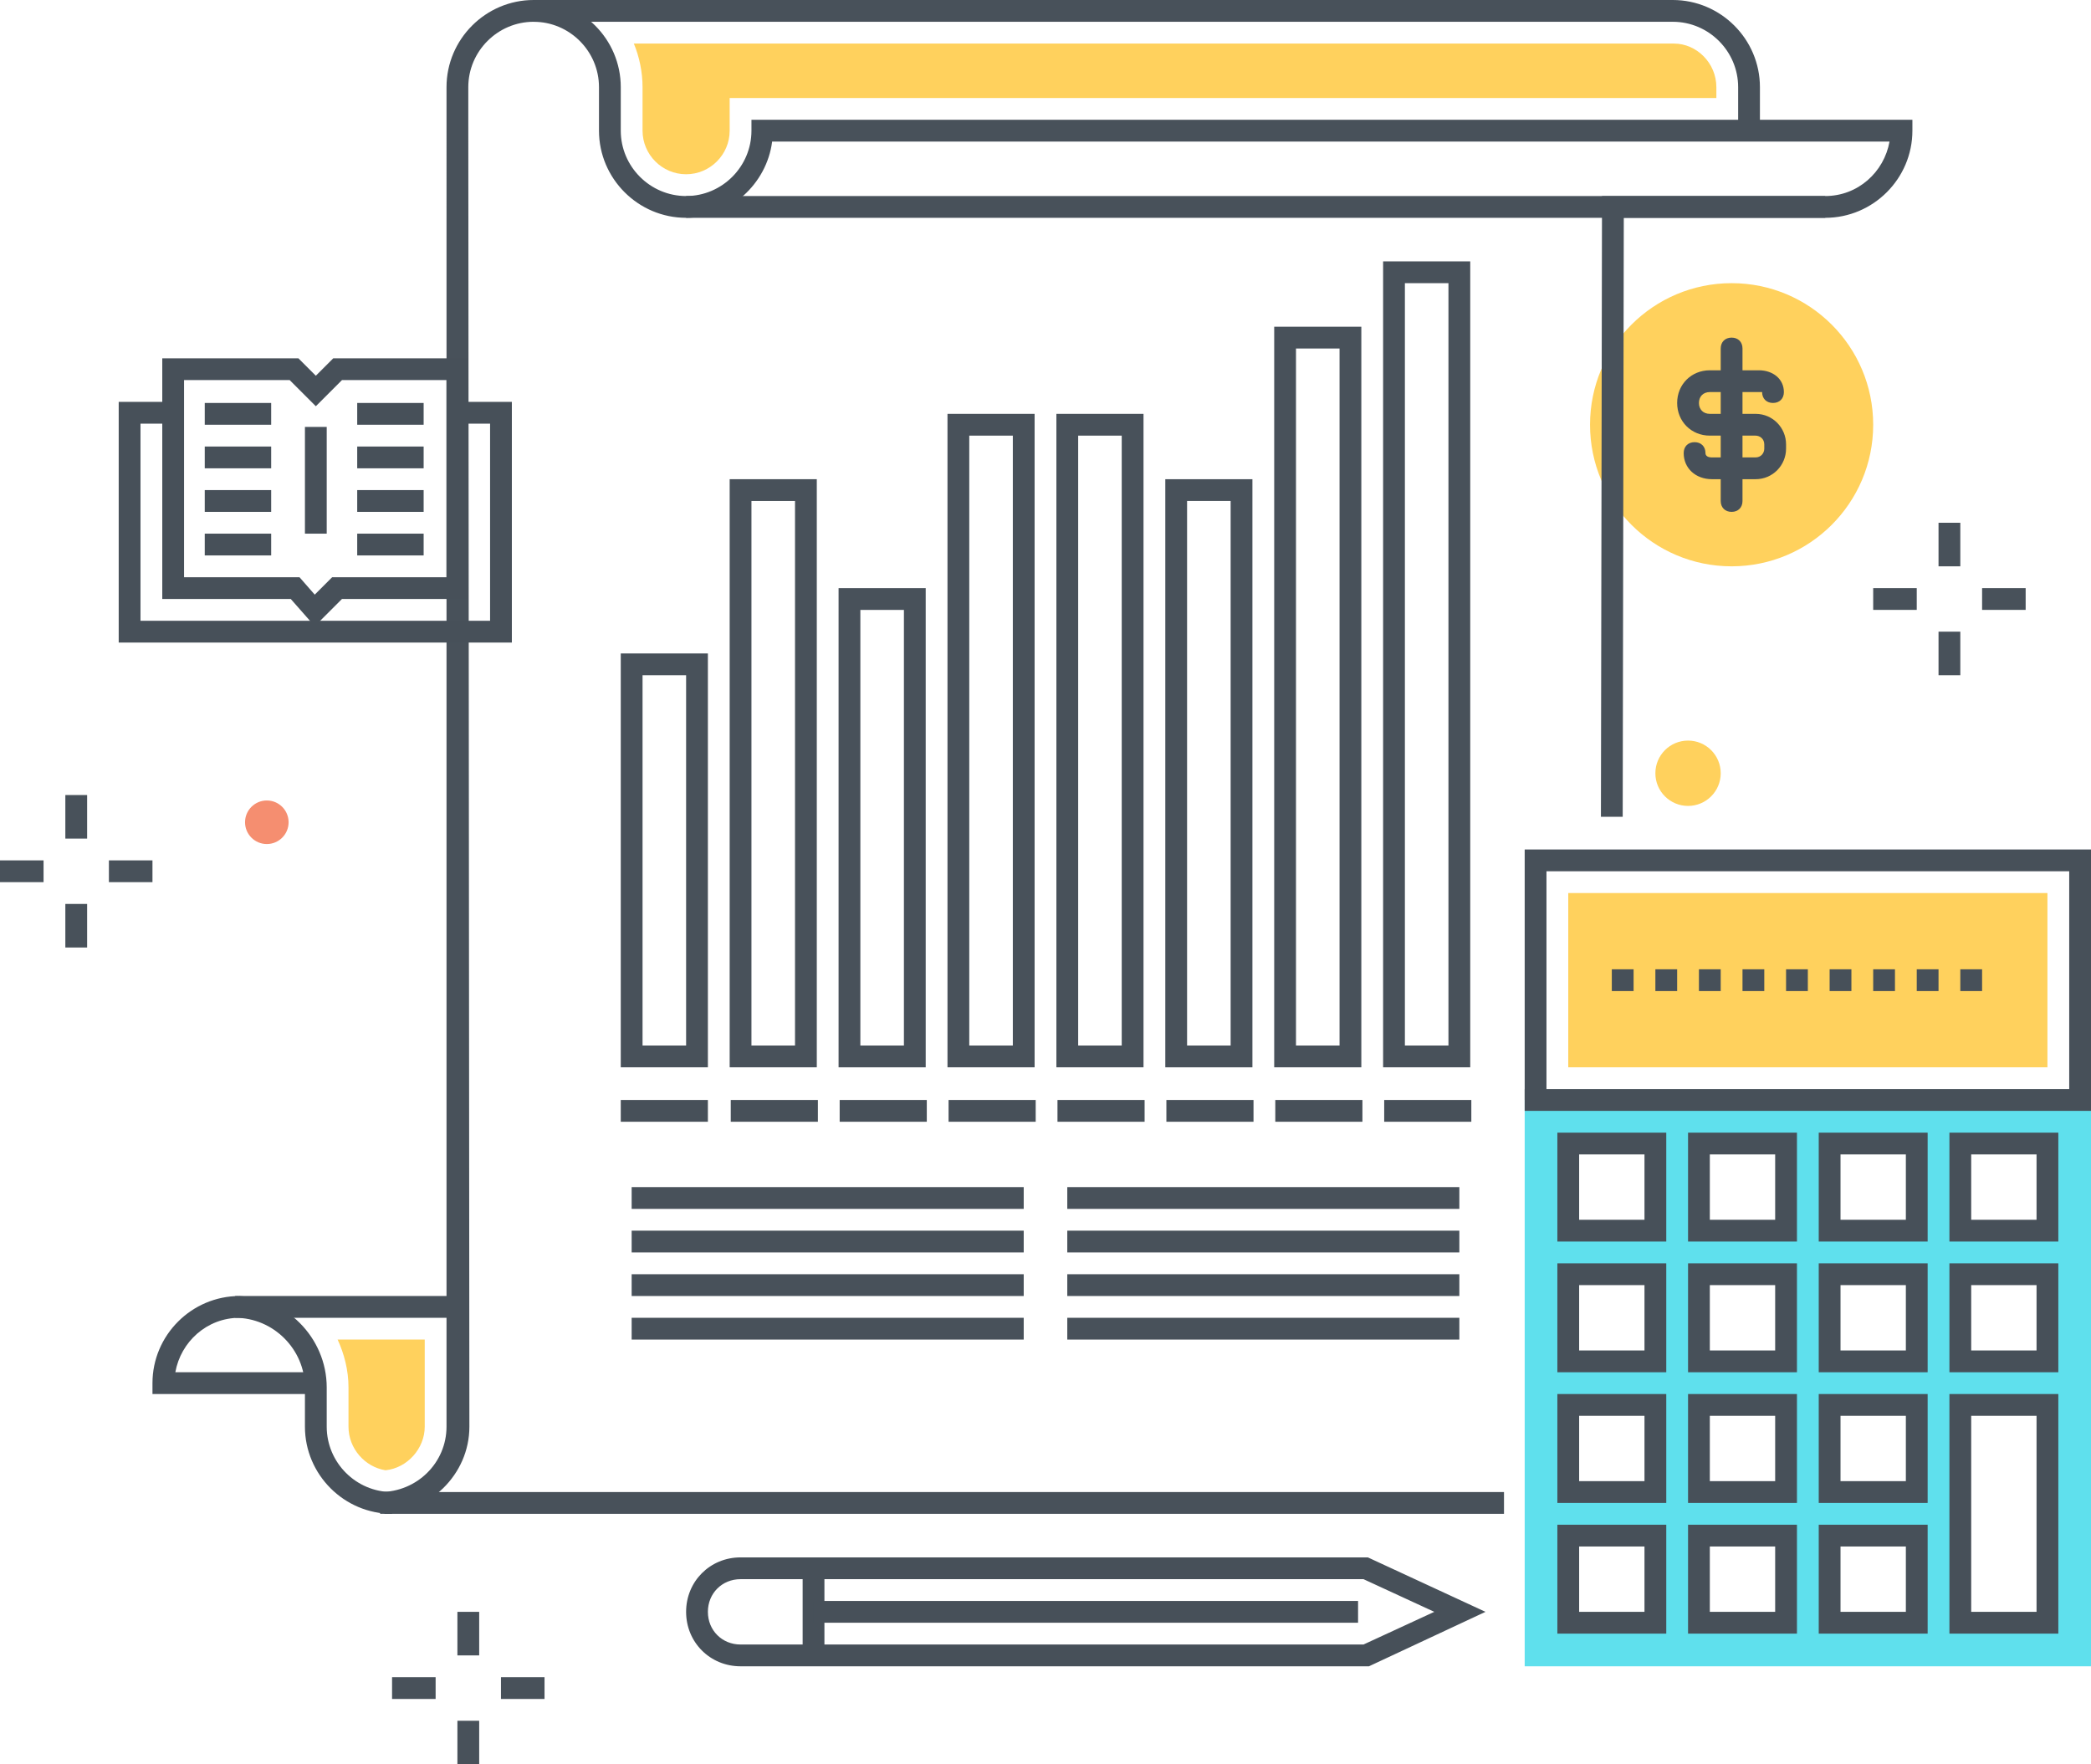 <?xml version="1.0" encoding="utf-8"?>
<!-- Generator: Adobe Illustrator 20.1.0, SVG Export Plug-In . SVG Version: 6.00 Build 0)  -->
<svg version="1.1" id="Layer_1" xmlns="http://www.w3.org/2000/svg" xmlns:xlink="http://www.w3.org/1999/xlink" x="0px" y="0px"
	 viewBox="0 0 192 162" style="enable-background:new 0 0 192 162;" xml:space="preserve">
<style type="text/css">
	.st0{fill:#FFD15D;}
	.st1{fill:#475059;}
	.st2{fill:#48515A;}
	.st3{fill:none;stroke:#48515A;stroke-width:2;stroke-miterlimit:10;}
	.st4{fill:#F58E70;}
	.st5{fill:none;}
	.st6{fill:#5FE0ED;}
</style>
<title>Color line, statistics, analytics illustration</title>
<desc>
	Color line, statistics, analytics illustration, icon, background and graphics. The illustration is colorful, flat, vector, pixel perfect, suitable for web and print. Linear stokes and fills.
	</desc>
<g>
	<g>
		<g>
			<g>
				<g>
					<circle class="st0" cx="159" cy="39" r="13"/>
				</g>
				<g>
					<g>
						<path class="st1" d="M161.2,44h-4c-1.5,0-2.6-1-2.6-2.4c0-0.6,0.4-1,1-1s1,0.4,1,1c0,0.4,0.5,0.4,0.6,0.4h4
							c0.5,0,0.8-0.4,0.8-0.8v-0.4c0-0.5-0.4-0.8-0.8-0.8H157c-1.7,0-3-1.3-3-3s1.3-3,3-3h4.5c1.3,0,2.3,0.8,2.3,2c0,0.6-0.4,1-1,1
							s-1-0.4-1-1h0c0,0-0.1,0-0.3,0H157c-0.6,0-1,0.4-1,1s0.4,1,1,1h4.2c1.6,0,2.8,1.3,2.8,2.8v0.4C164,42.7,162.8,44,161.2,44z"/>
					</g>
					<g>
						<path class="st1" d="M159,47c-0.6,0-1-0.4-1-1V32c0-0.6,0.4-1,1-1s1,0.4,1,1v14C160,46.6,159.6,47,159,47z"/>
					</g>
				</g>
			</g>
			<g>
				<g>
					<path class="st2" d="M161.6,12h-2V8c0-3.3-2.7-6-6-6V0c4.4,0,8,3.6,8,8V12z"/>
				</g>
				<g>
					<rect x="63" y="18" class="st2" width="104.6" height="2"/>
				</g>
				<g>
					<rect x="49" class="st2" width="104.6" height="2"/>
				</g>
				<g>
					<path class="st0" d="M157.6,8l0,1L67,9l0,3c0,2.2-1.8,4-4,4s-4-1.8-4-4l0-4c0-1.4-0.3-2.8-0.8-4l95.5,0
						C155.8,4,157.6,5.8,157.6,8z"/>
				</g>
				<g>
					<path class="st2" d="M34.9,139v-2c3.4,0,6.1-2.7,6.1-6v-10L41,8c0-4.4,3.6-8,8-8s8,3.6,8,8v4c0,3.3,2.7,6,6,6s6-2.7,6-6v-1
						l106.6,0v1c0,4.4-3.6,8-8,8h-18.5l-0.1,55l-2,0l0.1-57h20.5c3,0,5.4-2.2,5.9-5L70.9,13c-0.5,3.9-3.9,7-7.9,7c-4.4,0-8-3.6-8-8
						V8c0-3.3-2.7-6-6-6s-6,2.7-6,6v3l0.1,120C43.1,135.4,39.4,139,34.9,139z"/>
				</g>
				<g>
					<rect x="35.3" y="137" class="st2" width="102.8" height="2"/>
				</g>
				<g>
					<g>
						<path class="st3" d="M36,138"/>
					</g>
					<g>
						<g>
							<path class="st2" d="M36,139c-4.4,0-8-3.6-8-8v-3.6c0-3.5-2.9-6.4-6.4-6.4v-2c4.6,0,8.4,3.8,8.4,8.4v3.6c0,3.3,2.7,6,6,6V139
								z"/>
						</g>
						<g>
							<path class="st2" d="M28.7,128H14v-1c0-4.4,3.6-8,8-8h19.5c0.6,0,1,0.4,1,1s-0.4,1-1,1H22c-3,0-5.4,2.2-5.9,5h12.6
								c0.6,0,1,0.4,1,1S29.2,128,28.7,128z"/>
						</g>
					</g>
				</g>
			</g>
			<g>
				<g>
					<g>
						<g>
							<path class="st1" d="M125.7,153H68c-2.8,0-5-2.2-5-5s2.2-5,5-5h57.6l10.8,5L125.7,153z M68,145c-1.7,0-3,1.3-3,3s1.3,3,3,3
								h57.2l6.5-3l-6.5-3H68z"/>
						</g>
					</g>
					<g>
						<rect x="73.7" y="144.4" class="st1" width="2" height="7.6"/>
					</g>
				</g>
				<g>
					<rect x="74.7" y="147" class="st1" width="50" height="2"/>
				</g>
			</g>
			<g>
				<g>
					<g>
						<rect x="6" y="73" class="st2" width="2" height="4"/>
					</g>
					<g>
						<rect x="6" y="83" class="st2" width="2" height="4"/>
					</g>
				</g>
				<g>
					<g>
						<rect x="10" y="79" class="st2" width="4" height="2"/>
					</g>
					<g>
						<rect y="79" class="st2" width="4" height="2"/>
					</g>
				</g>
			</g>
			<g>
				<circle class="st4" cx="24.5" cy="75.5" r="2"/>
			</g>
			<g>
				<g>
					<polygon class="st1" points="47,59 10.9,59 10.9,36.9 15.9,36.9 15.9,38.9 12.9,38.9 12.9,57 45,57 45,38.9 42,38.9 42,36.9 
						47,36.9 					"/>
				</g>
				<g>
					<path class="st1" d="M28.9,57.5L26.7,55H14.9V32.9h12.5l1.6,1.6l1.6-1.6H43V55H31.4L28.9,57.5z M16.9,53h10.6l1.4,1.6l1.6-1.6
						H41V34.9h-9.6L29,37.3l-2.4-2.4h-9.7V53z"/>
				</g>
				<g>
					<line class="st5" x1="18.8" y1="38" x2="25" y2="38"/>
					<rect x="18.8" y="37" class="st1" width="6.1" height="2"/>
				</g>
				<g>
					<line class="st5" x1="18.8" y1="42" x2="25" y2="42"/>
					<rect x="18.8" y="41" class="st1" width="6.1" height="2"/>
				</g>
				<g>
					<line class="st5" x1="18.8" y1="46" x2="25" y2="46"/>
					<rect x="18.8" y="45" class="st1" width="6.1" height="2"/>
				</g>
				<g>
					<line class="st5" x1="32.8" y1="38" x2="39" y2="38"/>
					<rect x="32.8" y="37" class="st1" width="6.1" height="2"/>
				</g>
				<g>
					<line class="st5" x1="32.8" y1="42" x2="39" y2="42"/>
					<rect x="32.8" y="41" class="st1" width="6.1" height="2"/>
				</g>
				<g>
					<line class="st5" x1="32.8" y1="46" x2="39" y2="46"/>
					<rect x="32.8" y="45" class="st1" width="6.1" height="2"/>
				</g>
				<g>
					<line class="st5" x1="29" y1="39.2" x2="29" y2="49"/>
					<rect x="28" y="39.2" class="st1" width="2" height="9.8"/>
				</g>
				<g>
					<line class="st5" x1="18.8" y1="50" x2="25" y2="50"/>
					<rect x="18.8" y="49" class="st1" width="6.1" height="2"/>
				</g>
				<g>
					<line class="st5" x1="32.8" y1="50" x2="39" y2="50"/>
					<rect x="32.8" y="49" class="st1" width="6.1" height="2"/>
				</g>
			</g>
			<g>
				<g>
					<path class="st0" d="M31,123c0.6,1.3,1,2.8,1,4.4l0,3.6c0,2,1.5,3.7,3.4,4c2-0.2,3.6-2,3.6-4v-8H31z"/>
				</g>
			</g>
			<g>
				<g>
					<path class="st6" d="M140,101v52h52v-52H140z M152,149h-8v-8h8V149z M152,137h-8v-8h8V137z M152,125h-8v-8h8V125z M152,113h-8
						v-8h8V113z M164,149h-8v-8h8V149z M164,137h-8v-8h8V137z M164,125h-8v-8h8V125z M164,113h-8v-8h8V113z M176,149h-8v-8h8V149z
						 M176,137h-8v-8h8V137z M176,125h-8v-8h8V125z M176,113h-8v-8h8V113z M188,137v12h-8v-12v-8h8V137z M188,125h-8v-8h8V125z
						 M188,113h-8v-8h8V113z"/>
				</g>
				<g>
					<g>
						<path class="st1" d="M153,114h-10v-10h10V114z M145,112h6v-6h-6V112z"/>
					</g>
					<g>
						<path class="st1" d="M153,126h-10v-10h10V126z M145,124h6v-6h-6V124z"/>
					</g>
					<g>
						<path class="st1" d="M153,138h-10v-10h10V138z M145,136h6v-6h-6V136z"/>
					</g>
					<g>
						<path class="st1" d="M153,150h-10v-10h10V150z M145,148h6v-6h-6V148z"/>
					</g>
					<g>
						<path class="st1" d="M165,114h-10v-10h10V114z M157,112h6v-6h-6V112z"/>
					</g>
					<g>
						<path class="st1" d="M165,126h-10v-10h10V126z M157,124h6v-6h-6V124z"/>
					</g>
					<g>
						<path class="st1" d="M165,138h-10v-10h10V138z M157,136h6v-6h-6V136z"/>
					</g>
					<g>
						<path class="st1" d="M165,150h-10v-10h10V150z M157,148h6v-6h-6V148z"/>
					</g>
					<g>
						<path class="st1" d="M177,114h-10v-10h10V114z M169,112h6v-6h-6V112z"/>
					</g>
					<g>
						<path class="st1" d="M177,126h-10v-10h10V126z M169,124h6v-6h-6V124z"/>
					</g>
					<g>
						<path class="st1" d="M177,138h-10v-10h10V138z M169,136h6v-6h-6V136z"/>
					</g>
					<g>
						<path class="st1" d="M177,150h-10v-10h10V150z M169,148h6v-6h-6V148z"/>
					</g>
					<g>
						<path class="st1" d="M189,114h-10v-10h10V114z M181,112h6v-6h-6V112z"/>
					</g>
					<g>
						<path class="st1" d="M189,126h-10v-10h10V126z M181,124h6v-6h-6V124z"/>
					</g>
					<g>
						<path class="st1" d="M189,150h-10v-22h10V150z M181,148h6v-18h-6V148z"/>
					</g>
					<g>
						<line class="st5" x1="140" y1="101" x2="192" y2="101"/>
						<rect x="140" y="100" class="st1" width="52" height="2"/>
					</g>
					<g>
						<rect x="144" y="82" class="st0" width="44" height="16"/>
					</g>
					<g>
						<line class="st5" x1="182" y1="90" x2="148" y2="90"/>
						<path class="st1" d="M182,91h-2v-2h2V91z M178,91h-2v-2h2V91z M174,91h-2v-2h2V91z M170,91h-2v-2h2V91z M166,91h-2v-2h2V91z
							 M162,91h-2v-2h2V91z M158,91h-2v-2h2V91z M154,91h-2v-2h2V91z M150,91h-2v-2h2V91z"/>
					</g>
				</g>
				<g>
					<polygon class="st1" points="192,101 190,101 190,80 142,80 142,101 140,101 140,78 192,78 					"/>
				</g>
			</g>
			<g>
				<circle class="st0" cx="155" cy="71" r="3"/>
			</g>
			<g>
				<g>
					<path class="st2" d="M65,98h-8V60h8V98z M59,96h4V62h-4V96z"/>
				</g>
				<g>
					<path class="st2" d="M85,98h-8V54h8V98z M79,96h4V56h-4V96z"/>
				</g>
				<g>
					<path class="st2" d="M75,98h-8V44h8V98z M69,96h4V46h-4V96z"/>
				</g>
				<g>
					<path class="st2" d="M95,98h-8V38h8V98z M89,96h4V40h-4V96z"/>
				</g>
				<g>
					<path class="st2" d="M105,98h-8V38h8V98z M99,96h4V40h-4V96z"/>
				</g>
				<g>
					<path class="st2" d="M115,98h-8V44h8V98z M109,96h4V46h-4V96z"/>
				</g>
				<g>
					<path class="st2" d="M125,98h-8V30h8V98z M119,96h4V32h-4V96z"/>
				</g>
				<g>
					<path class="st2" d="M135,98h-8V24h8V98z M129,96h4V26h-4V96z"/>
				</g>
				<g>
					<rect x="57" y="101" class="st1" width="8" height="2"/>
				</g>
				<g>
					<rect x="67.1" y="101" class="st1" width="8" height="2"/>
				</g>
				<g>
					<rect x="77.1" y="101" class="st1" width="8" height="2"/>
				</g>
				<g>
					<rect x="87.1" y="101" class="st1" width="8" height="2"/>
				</g>
				<g>
					<rect x="97.1" y="101" class="st1" width="8" height="2"/>
				</g>
				<g>
					<rect x="107.1" y="101" class="st1" width="8" height="2"/>
				</g>
				<g>
					<rect x="117.1" y="101" class="st1" width="8" height="2"/>
				</g>
				<g>
					<rect x="127.1" y="101" class="st1" width="8" height="2"/>
				</g>
			</g>
			<g>
				<g>
					<g>
						<rect x="42" y="148" class="st2" width="2" height="4"/>
					</g>
					<g>
						<rect x="42" y="158" class="st2" width="2" height="4"/>
					</g>
				</g>
				<g>
					<g>
						<rect x="46" y="154" class="st2" width="4" height="2"/>
					</g>
					<g>
						<rect x="36" y="154" class="st2" width="4" height="2"/>
					</g>
				</g>
			</g>
			<g>
				<g>
					<g>
						<rect x="178" y="48" class="st2" width="2" height="4"/>
					</g>
					<g>
						<rect x="178" y="58" class="st2" width="2" height="4"/>
					</g>
				</g>
				<g>
					<g>
						<rect x="182" y="54" class="st2" width="4" height="2"/>
					</g>
					<g>
						<rect x="172" y="54" class="st2" width="4" height="2"/>
					</g>
				</g>
			</g>
			<g>
				<rect x="58" y="109" class="st2" width="36" height="2"/>
			</g>
			<g>
				<rect x="58" y="113" class="st2" width="36" height="2"/>
			</g>
			<g>
				<rect x="58" y="117" class="st2" width="36" height="2"/>
			</g>
			<g>
				<rect x="58" y="121" class="st2" width="36" height="2"/>
			</g>
			<g>
				<rect x="98" y="109" class="st2" width="36" height="2"/>
			</g>
			<g>
				<rect x="98" y="113" class="st2" width="36" height="2"/>
			</g>
			<g>
				<rect x="98" y="117" class="st2" width="36" height="2"/>
			</g>
			<g>
				<rect x="98" y="121" class="st2" width="36" height="2"/>
			</g>
		</g>
	</g>
</g>
</svg>
